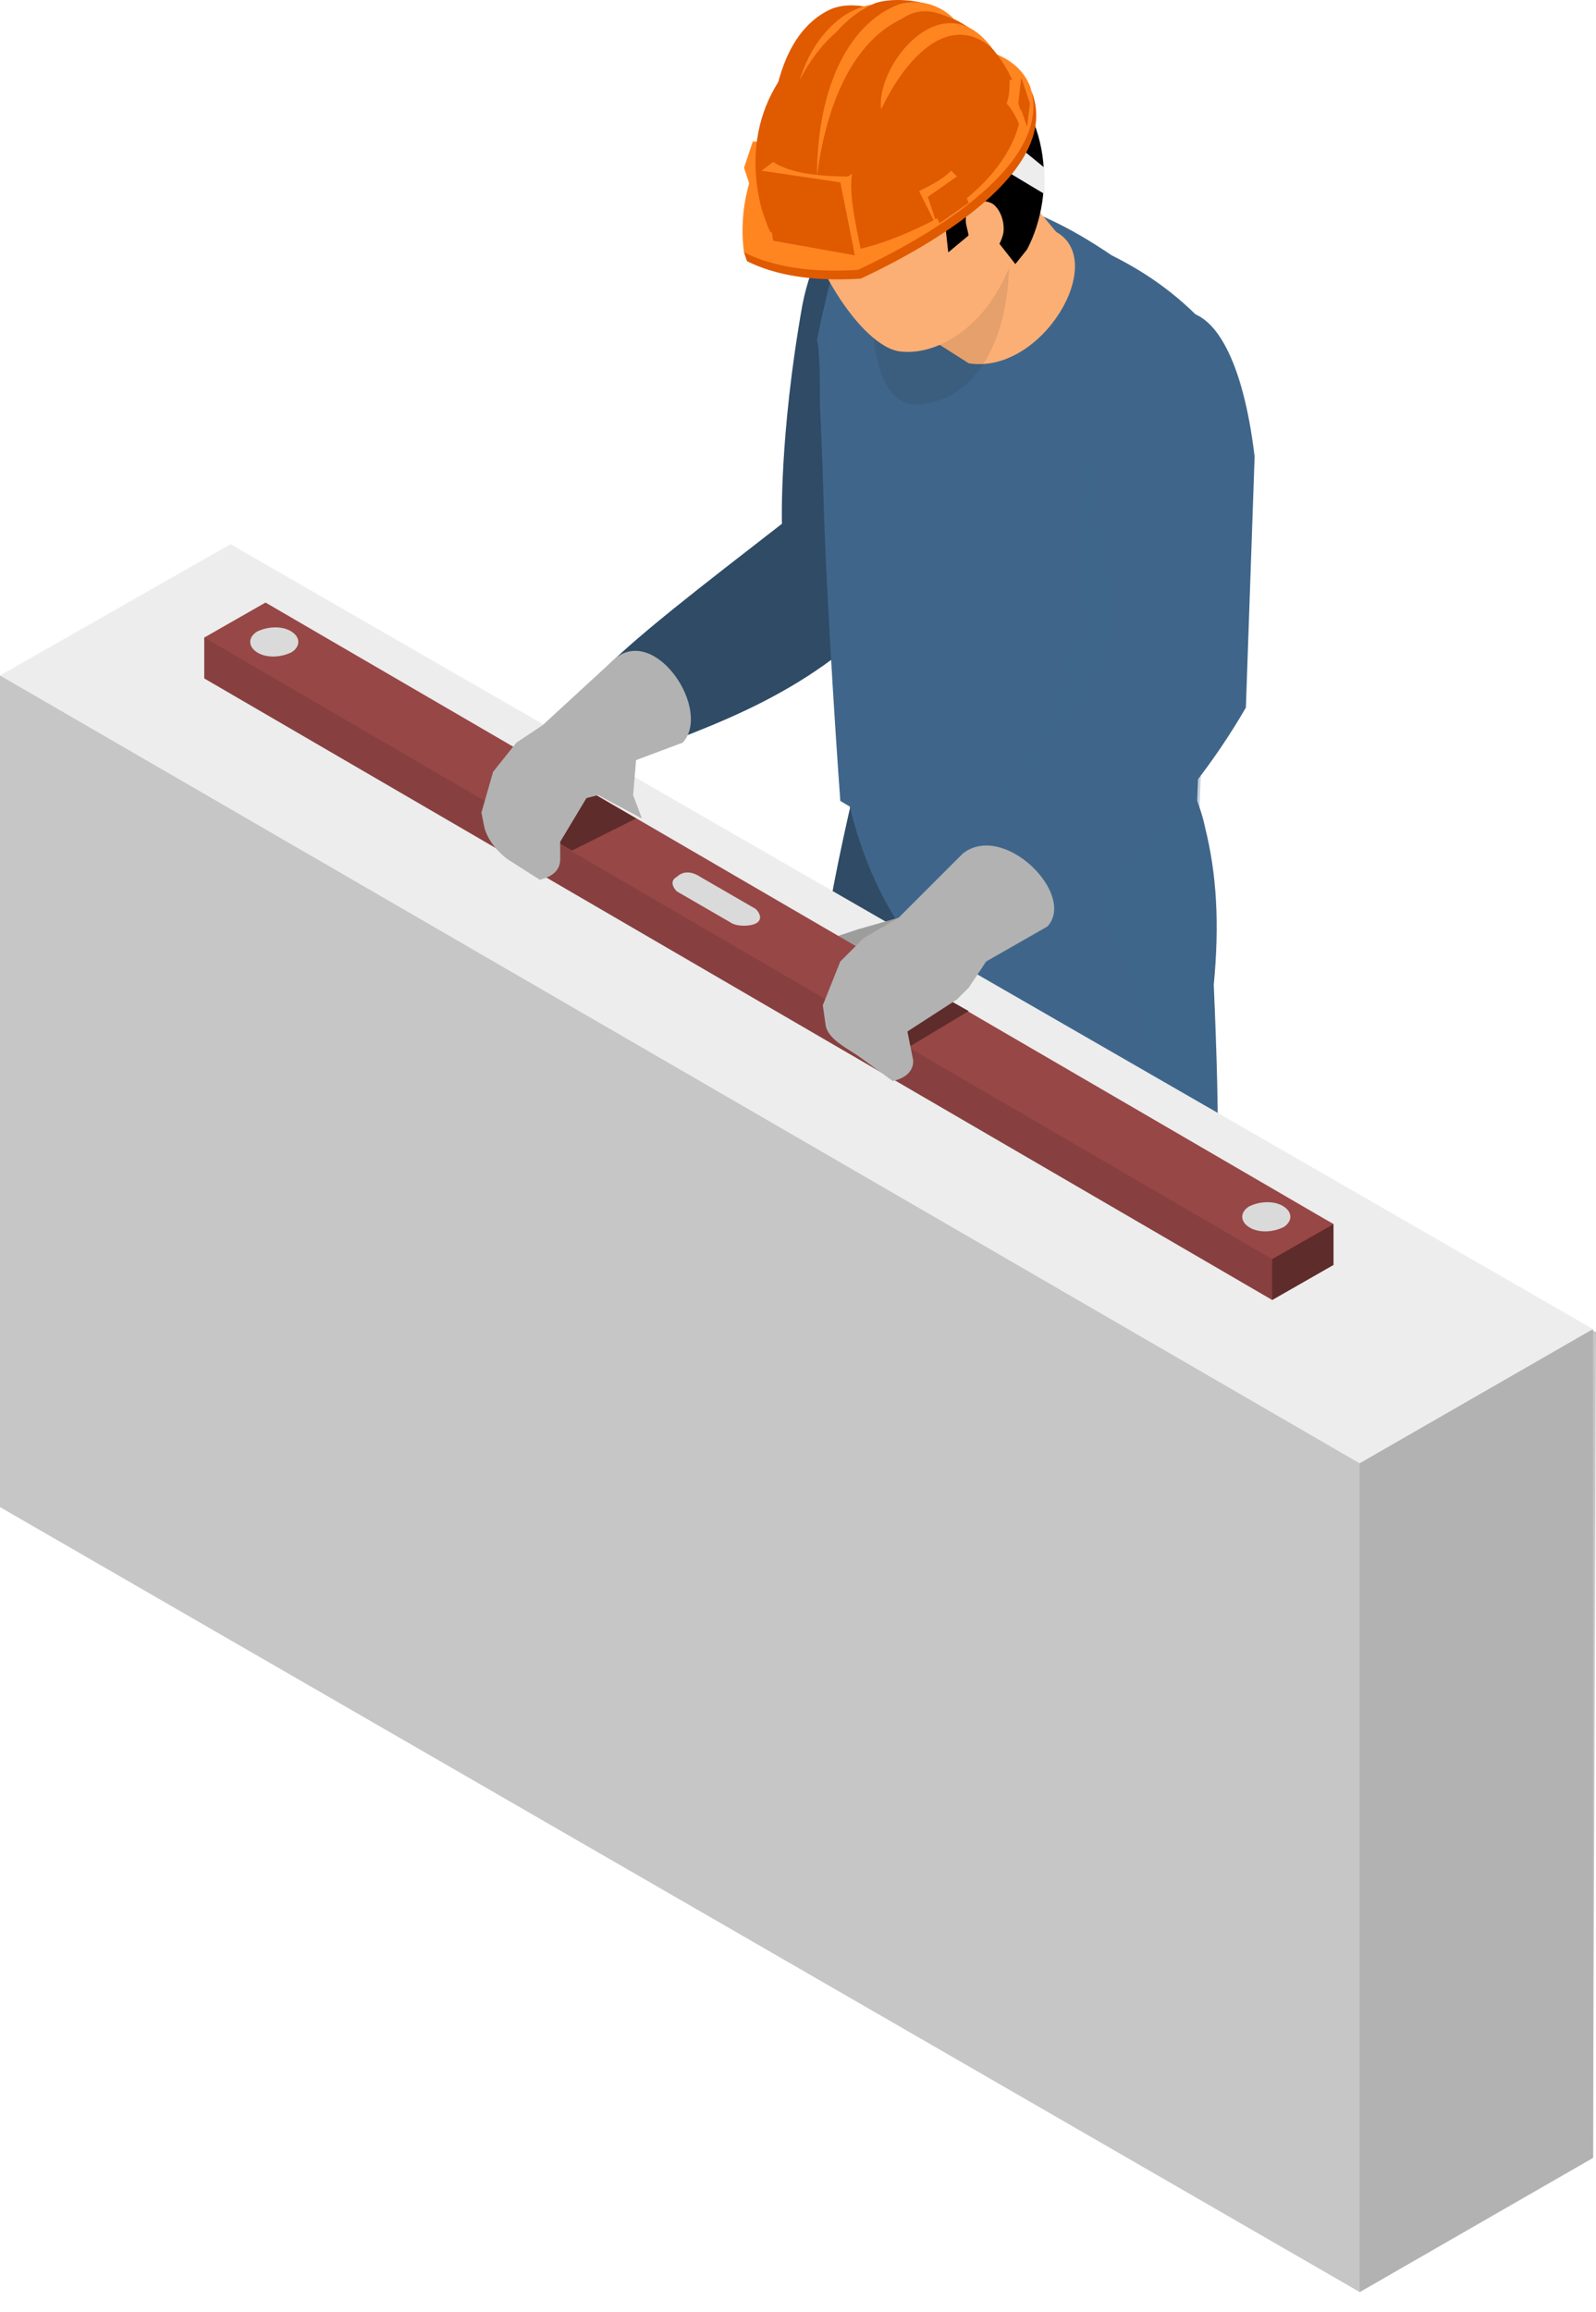 <svg width="67" height="97" viewBox="0 0 67 97" fill="none" xmlns="http://www.w3.org/2000/svg">
<path d="M40.42 14.995L37.726 25.155C34.051 29.072 30.377 30.296 25.722 32.01L24.987 28.46C26.457 26.869 29.519 24.543 32.826 21.972C32.826 21.972 32.704 18.3 33.684 12.792C35.154 5.325 42.993 7.039 40.42 14.995Z" fill="#2F4B66"/>
<path d="M40.421 72.038C40.421 72.038 40.788 74.119 40.666 74.975C40.421 75.955 37.971 76.567 37.971 76.567C37.971 76.567 34.664 79.749 31.724 79.505C30.009 79.382 29.519 78.893 29.274 78.403C29.029 77.913 29.274 77.301 29.642 76.812C30.009 76.322 33.439 74.853 34.296 73.507C34.664 72.772 35.399 71.426 35.399 71.426L35.644 68.733L40.298 68.488L40.053 71.671L40.421 72.038Z" fill="black"/>
<path d="M44.462 38.987L41.523 53.676C42.625 59.552 42.38 65.672 40.91 72.038C40.053 74.486 36.746 73.751 34.786 72.038C35.398 67.264 35.521 61.755 35.398 55.88L34.786 52.085C34.786 52.085 34.296 50.127 34.296 42.66C34.296 38.865 36.501 30.541 36.501 30.541L44.462 38.987Z" fill="#2F4B66"/>
<path d="M50.465 77.179C50.832 77.791 50.832 79.015 50.832 80.606C50.342 81.463 49.73 82.198 48.872 82.565C48.872 82.565 47.525 85.992 43.605 86.115C39.931 86.237 39.931 84.768 40.053 84.768C40.053 84.768 40.053 83.911 40.911 83.177C41.401 82.687 44.095 80.606 44.585 79.994C45.075 79.382 45.443 78.403 45.443 78.403L45.565 75.71H50.465V77.179Z" fill="black"/>
<path d="M42.013 42.17C42.013 49.637 41.768 54.044 43.728 57.838C43.728 57.838 44.095 60.898 44.708 62.857C45.32 64.816 45.197 73.507 44.953 78.648C45.932 80.361 48.382 80.606 49.974 79.505C50.587 79.137 51.077 78.525 51.322 77.668C51.689 75.22 52.057 72.894 52.302 70.814C52.792 65.795 52.547 61.511 50.342 57.349C51.322 52.085 51.199 47.066 50.954 41.313C51.199 38.742 51.077 36.662 50.587 34.703C50.464 34.091 50.219 33.479 49.974 32.867C49.73 32.255 49.484 31.765 49.117 31.153L35.644 33.724C36.746 38.375 39.318 41.558 42.013 42.17Z" fill="#3F668A"/>
<path d="M34.419 16.831C34.419 17.076 34.541 19.647 34.541 19.892C34.664 25.277 35.276 33.601 35.276 33.601C39.808 36.294 42.993 37.274 45.197 37.396C49.484 37.641 50.219 34.581 50.219 34.581L50.709 22.217V22.095L51.077 14.138C49.607 12.425 48.137 11.445 46.667 10.711C43.238 8.385 40.053 7.406 35.766 8.63C35.766 8.63 34.909 11.2 34.296 14.261C34.419 14.628 34.419 16.097 34.419 16.831Z" fill="#3F668A"/>
<path d="M42.503 7.651C42.625 7.651 44.34 9.731 44.34 9.731C46.545 10.956 43.728 15.729 40.666 15.24L37.971 13.526L42.503 7.651Z" fill="#FCAF75"/>
<path opacity="0.1" d="M36.623 13.159C36.623 15.362 37.236 17.198 38.706 16.954C42.013 16.587 42.625 11.935 42.258 10.099L36.623 13.159Z" fill="#1D1D1B"/>
<path d="M38.706 1.897C41.523 1.897 42.993 3.244 43.115 6.059C42.993 9.119 42.87 10.956 41.401 12.914C40.543 14.016 39.196 14.873 37.848 14.75C36.134 14.628 33.684 10.588 33.439 7.773C33.071 4.957 35.644 2.754 38.706 1.897Z" fill="#FCAF75"/>
<path d="M33.806 10.099C34.419 11.568 38.093 11.323 39.686 9.487L39.808 10.588L41.278 9.364L42.625 11.078L43.115 10.466C44.34 8.14 44.218 4.223 40.91 2.265C36.501 0.428 30.867 5.57 33.806 10.099Z" fill="black"/>
<path d="M41.768 10.588C41.89 10.344 42.135 9.976 42.135 9.609C42.135 9.242 42.013 8.875 41.768 8.63C41.523 8.385 41.033 8.385 40.788 8.63C40.543 8.752 40.543 8.997 40.543 9.242C40.543 9.487 40.666 9.731 40.666 9.976C40.666 10.221 40.788 10.344 40.788 10.588C40.788 10.711 40.91 10.833 41.033 10.956C41.155 11.078 41.278 10.956 41.4 10.956C41.645 10.833 41.768 10.711 41.768 10.588Z" fill="#FCAF75"/>
<path d="M42.013 7.039L43.85 8.14V7.039L42.503 5.937L42.013 7.039Z" fill="#EDEDED"/>
<path d="M38.951 2.265C41.401 2.142 42.87 2.754 43.36 3.978C44.34 6.916 40.053 9.854 36.134 11.69C34.174 11.812 32.581 11.568 31.357 10.956L31.234 10.588C31.234 10.588 31.602 7.283 32.581 5.692L38.951 2.265Z" fill="#E05A00"/>
<path d="M38.828 1.897C41.278 1.775 42.748 2.387 43.238 3.611C44.218 6.549 39.931 9.487 36.011 11.323C34.051 11.445 32.459 11.2 31.234 10.588C30.989 8.752 31.479 7.038 32.459 5.447L38.828 1.897Z" fill="#FF8521"/>
<path d="M31.846 8.14H31.602L31.234 7.039L31.602 5.937H31.846L31.969 6.182L31.846 8.14Z" fill="#FF8521"/>
<path d="M31.969 8.752C31.111 5.447 32.459 2.509 35.398 1.04C38.951 -0.796 42.135 1.285 42.87 4.468C42.87 6.059 41.4 8.14 38.951 9.364C37.726 9.976 36.378 10.466 35.276 10.588L32.336 9.731C32.214 9.487 32.091 9.119 31.969 8.752Z" fill="#E05A00"/>
<path d="M32.459 10.099L35.889 10.711L35.276 7.651L31.969 7.161L32.459 10.099Z" fill="#E05A00"/>
<path d="M36.133 10.466L35.889 10.711L35.276 7.651L35.766 7.283C35.644 8.14 35.889 9.242 36.133 10.466Z" fill="#FF8521"/>
<path d="M35.766 7.406L35.276 7.65L31.969 7.161L32.459 6.794C33.194 7.283 34.419 7.406 35.766 7.406Z" fill="#FF8521"/>
<path d="M43.238 4.345L43.115 5.325L42.748 4.223L42.87 3.244L43.238 4.345Z" fill="#E05A00"/>
<path d="M40.176 7.406L39.931 7.161C39.563 7.528 39.073 7.773 38.583 8.018C38.706 8.263 38.951 8.752 39.196 9.242L39.318 9.364L38.951 8.263L40.176 7.406Z" fill="#FF8521"/>
<path d="M40.175 7.406L40.666 8.507L39.441 9.364L38.951 8.263L40.175 7.406Z" fill="#E05A00"/>
<path d="M42.87 3.244L42.38 3.366C42.38 3.733 42.38 3.978 42.258 4.345C42.503 4.59 42.748 5.08 42.87 5.447H43.115L42.748 4.345L42.87 3.244Z" fill="#FF8521"/>
<path d="M40.298 0.918C39.441 0.673 38.706 0.673 38.093 0.918C37.113 1.53 36.501 2.509 36.133 3.734L36.991 4.59C37.726 2.754 38.706 1.285 40.298 0.918Z" fill="#E05A00"/>
<path d="M36.501 0.306C35.889 0.183 35.276 0.183 34.786 0.428C33.316 1.163 32.704 2.876 32.459 4.468H33.439C33.439 3.611 33.929 2.754 34.664 1.775L36.501 0.306Z" fill="#E05A00"/>
<path d="M41.645 2.02C39.563 -0.796 36.746 2.754 36.991 4.59C37.971 2.509 39.808 0.428 41.645 2.02Z" fill="#FF8521"/>
<path d="M36.868 0.184C36.379 0.184 36.011 0.306 35.399 0.673C34.419 1.408 33.929 2.265 33.561 3.366C34.419 1.775 35.276 1.04 36.868 0.184Z" fill="#FF8521"/>
<path d="M38.951 0.184C38.216 -0.061 37.114 -0.061 36.624 0.184C33.806 1.53 33.439 5.202 33.316 7.161C34.541 4.59 35.766 1.897 36.991 1.04C37.236 0.551 38.216 0.428 38.951 0.184Z" fill="#E05A00"/>
<path d="M40.053 0.796C39.441 0.184 38.583 -0.061 37.726 0.184C35.521 1.04 34.296 3.856 34.296 7.406C34.664 4.468 35.766 1.775 37.848 0.796C38.583 0.306 39.196 0.428 40.053 0.796Z" fill="#FF8521"/>
<path opacity="0.3" d="M41.645 34.213C42.38 32.01 44.83 28.827 45.197 26.134C45.442 23.931 45.442 21.85 45.442 18.912L50.832 21.973V22.095L50.342 34.213C50.219 34.336 50.219 34.458 50.342 34.213L50.464 34.458C50.954 36.417 51.199 38.498 50.832 41.068C51.199 46.699 51.322 51.84 50.219 57.104C52.424 61.266 52.669 65.55 52.179 70.569L51.567 71.303L47.892 57.593C49.362 49.392 48.995 42.415 45.565 37.396C45.442 37.396 45.32 37.396 45.32 37.396C44.462 36.906 41.278 35.437 41.645 34.213Z" fill="#3F668A"/>
<path d="M52.669 19.157L52.302 29.684C49.607 34.336 45.932 37.641 41.768 40.211L39.441 37.273L46.912 27.603L45.81 18.545C47.892 11.323 51.689 10.956 52.669 19.157Z" fill="#3F668A"/>
<path d="M0 63.224L57.079 96.152L66.877 90.521L67 55.88L0 28.338V63.224Z" fill="#C6C6C6"/>
<path d="M0 28.338L57.079 61.388L66.877 55.757L9.676 22.829L0 28.338Z" fill="#EDEDED"/>
<path d="M37.726 38.498L36.011 38.987L34.908 39.354L35.153 40.334C35.153 40.334 36.991 40.701 36.991 40.578C37.113 40.578 37.726 38.498 37.726 38.498Z" fill="#9D9D9C"/>
<path d="M8.574 28.46L53.404 54.533L55.976 53.064V51.35L9.799 26.257L8.574 26.746V28.46Z" fill="#87403F"/>
<path d="M53.404 52.819V54.533L55.976 53.064V51.35L53.404 52.819Z" fill="#5E2C2B"/>
<path d="M8.574 26.746L53.404 52.819L55.976 51.35L11.146 25.277L8.574 26.746Z" fill="#974746"/>
<path d="M26.702 34.336L24.007 35.682L20.578 33.724L22.905 32.132L26.702 34.336Z" fill="#5E2C2B"/>
<path d="M40.665 42.415L38.216 43.884L35.398 42.292L36.746 40.211L40.665 42.415Z" fill="#5E2C2B"/>
<path d="M25.11 33.356L24.62 33.479L23.517 35.315V36.049C23.517 36.539 23.15 36.784 22.66 36.906L21.313 36.049C20.823 35.682 20.455 35.193 20.333 34.703L20.21 34.091L20.7 32.377L21.68 31.153L22.782 30.419L25.845 27.603C27.559 26.257 29.887 29.807 28.662 31.153L26.702 31.887L26.579 33.356L26.947 34.336L25.11 33.356Z" fill="#B2B2B2"/>
<path d="M52.424 50.616C52.057 50.861 52.057 51.228 52.424 51.473C52.791 51.718 53.404 51.718 53.894 51.473C54.261 51.228 54.261 50.861 53.894 50.616C53.526 50.371 52.914 50.371 52.424 50.616Z" fill="#DADADA"/>
<path d="M10.779 26.502C10.411 26.746 10.411 27.114 10.779 27.358C11.146 27.603 11.759 27.603 12.249 27.358C12.616 27.114 12.616 26.746 12.249 26.502C11.881 26.257 11.269 26.257 10.779 26.502Z" fill="#DADADA"/>
<path d="M28.417 36.784C28.172 36.906 28.172 37.151 28.417 37.396L30.744 38.742C30.989 38.865 31.479 38.865 31.724 38.742C31.969 38.62 31.969 38.375 31.724 38.13L29.396 36.784C29.029 36.539 28.662 36.539 28.417 36.784Z" fill="#DADADA"/>
<path d="M40.175 41.925L38.093 43.272L38.338 44.496C38.338 44.985 37.971 45.23 37.481 45.352L36.133 44.373C35.643 44.006 34.786 43.639 34.663 43.027L34.541 42.17L35.276 40.334L36.256 39.354L37.726 38.498L40.42 35.805C42.135 34.458 45.197 37.518 43.972 38.865L41.4 40.334L40.665 41.435L40.175 41.925Z" fill="#B2B2B2"/>
<path d="M57.079 61.388V96.152L66.877 90.521V55.757L57.079 61.388Z" fill="#B2B2B2"/>
</svg>
